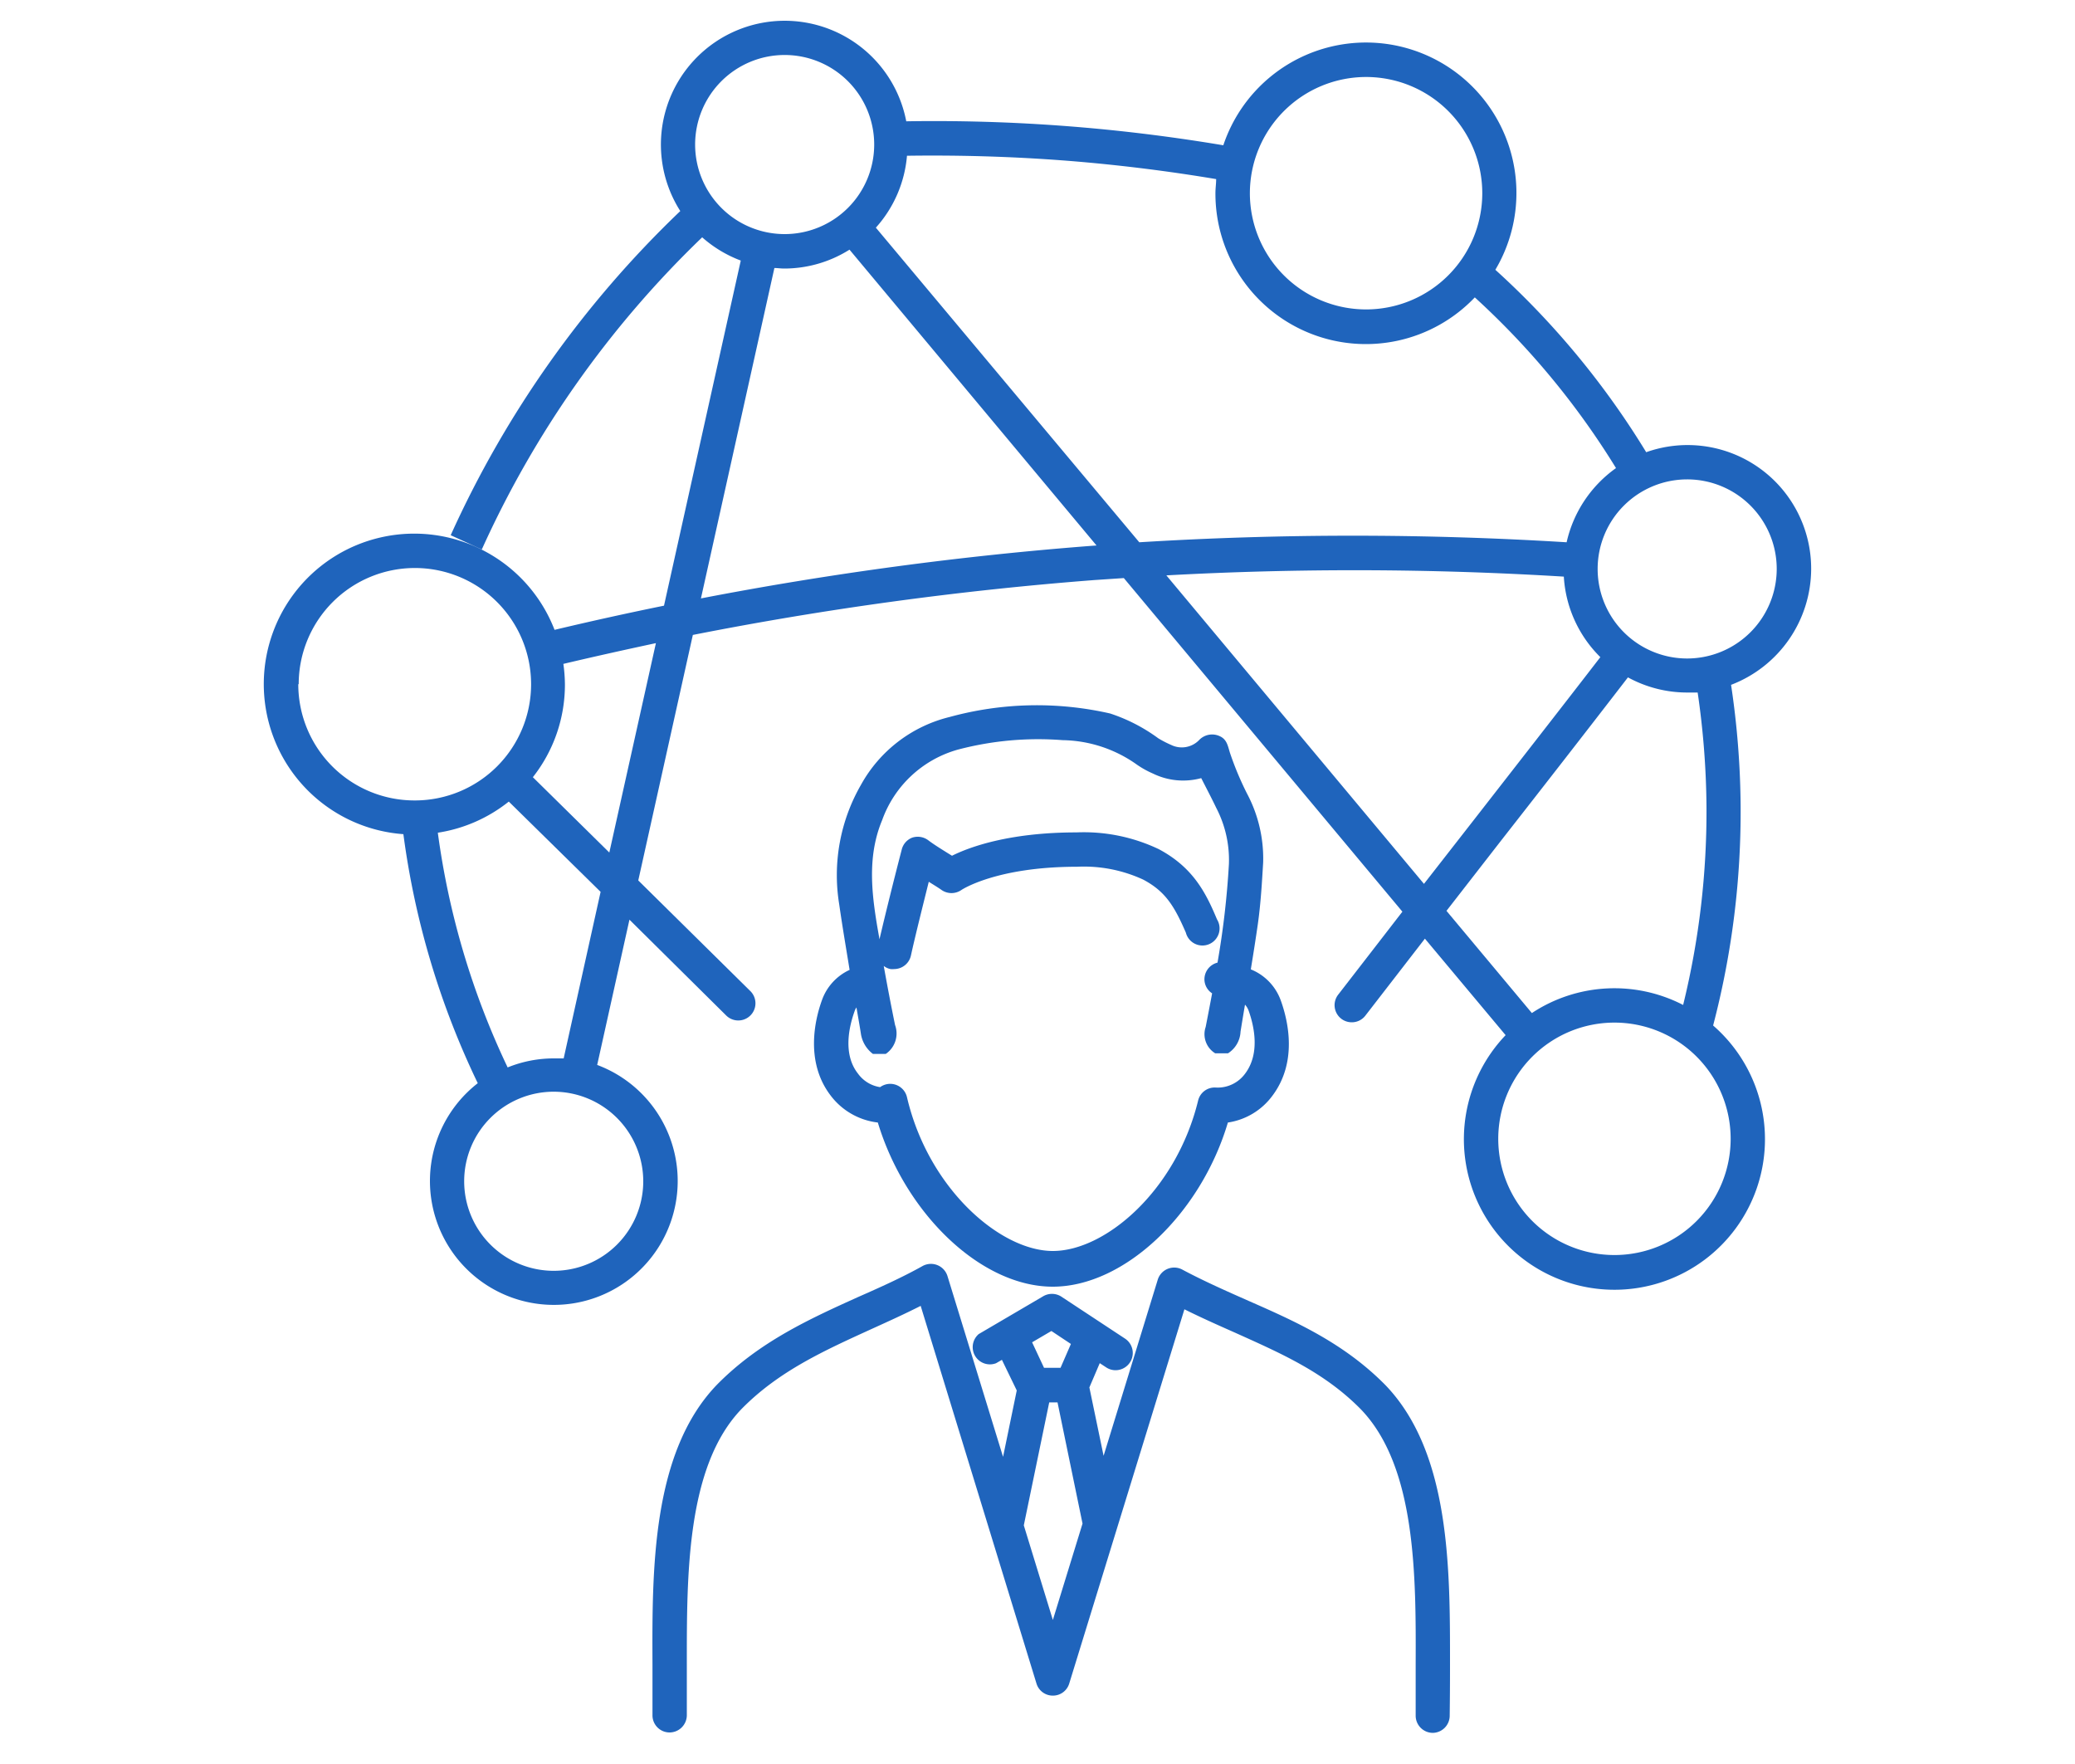<svg xmlns="http://www.w3.org/2000/svg" viewBox="0 0 200 170"><defs><style>.a{fill:none;}.b{fill:#1f64bc;}</style></defs><rect class="a" width="200" height="170"/><path class="b" d="M139.76,160.47c0-9.11.08-20.45-6.24-27-4-4.05-8.66-6.12-13.19-8.11-2.1-.93-4.28-1.89-6.36-3a1.66,1.66,0,0,0-2.39,1l-5.21,16.94L105,133.71l1-2.34.61.4a1.62,1.62,0,0,0,.91.28,1.66,1.66,0,0,0,.91-3.05l-6.16-4.06a1.67,1.67,0,0,0-1.75,0l-6.19,3.63A1.66,1.66,0,0,0,96,131.38l.57-.33L98,134l-1.32,6.4L91.33,123a1.67,1.67,0,0,0-2.39-1c-2,1.12-4.17,2.09-6.24,3-4.69,2.12-9.53,4.32-13.58,8.43-6.31,6.52-6.27,17.86-6.23,27,0,1.71,0,3.33,0,4.83a1.65,1.65,0,0,0,1.61,1.7,1.67,1.67,0,0,0,1.7-1.62c0-1.55,0-3.19,0-4.92,0-8.51-.07-19.11,5.29-24.65,3.6-3.66,8-5.63,12.58-7.72,1.54-.7,3.11-1.41,4.67-2.2L99.9,162.24a1.64,1.64,0,0,0,1.58,1.17h0a1.64,1.64,0,0,0,1.58-1.17l11.1-36.06c1.63.81,3.25,1.53,4.83,2.23,4.44,2,8.63,3.81,12.16,7.39,5.37,5.55,5.33,16.15,5.3,24.66,0,1.73,0,3.37,0,4.92a1.66,1.66,0,0,0,1.66,1.62h0a1.66,1.66,0,0,0,1.62-1.7C139.75,163.8,139.76,162.18,139.76,160.47Zm-38.42-32.2,1.88,1.25-1,2.3h-1.59l-1.15-2.46Zm.14,27.85L98.68,147l2.45-11.85h.8l2.41,11.68Z"/><path class="b" d="M79.23,96.37c-.73,2-1.6,6,.81,9.18a6.66,6.66,0,0,0,4.57,2.63C87.28,117,94.58,124,101.47,124s14.26-7,16.88-15.82a6.51,6.51,0,0,0,4.29-2.58c2.41-3.21,1.55-7.13.81-9.18a5.09,5.09,0,0,0-2.89-3c.24-1.46.47-2.92.68-4.38.28-2,.39-3.94.51-5.92a13.33,13.33,0,0,0-1.56-6.65,29.79,29.79,0,0,1-1.64-3.92c-.21-.67-.29-1.3-1-1.61a1.73,1.73,0,0,0-2,.41,2.33,2.33,0,0,1-2.67.44,10.35,10.35,0,0,1-1.24-.64A16.48,16.48,0,0,0,107,68.76a31.81,31.81,0,0,0-15.48.34A13.39,13.39,0,0,0,83,75.61a17.45,17.45,0,0,0-2.11,11.56c.3,2.11.66,4.2,1,6.3A5.08,5.08,0,0,0,79.23,96.37Zm3.13,1.11a1.45,1.45,0,0,1,.19-.39c.14.83.29,1.65.42,2.48a3,3,0,0,0,1.17,2h1.23a2.38,2.38,0,0,0,.9-2.79q-.58-2.83-1.09-5.69a1.56,1.56,0,0,0,.65.3,1.45,1.45,0,0,0,.35,0,1.66,1.66,0,0,0,1.62-1.3c.38-1.75,1.14-4.78,1.72-7.11l.13.08c.45.28.87.54,1.09.7a1.68,1.68,0,0,0,1.94,0s3.32-2.23,11.13-2.23a13.62,13.62,0,0,1,6.38,1.24c2.15,1.14,3,2.56,4.11,5.11a1.65,1.65,0,1,0,3-1.28c-1.07-2.56-2.3-5-5.6-6.76a16.8,16.8,0,0,0-7.94-1.62c-6.49,0-10.32,1.41-12,2.25l-.39-.24c-.64-.4-1.37-.85-1.91-1.26a1.69,1.69,0,0,0-1.55-.24,1.66,1.66,0,0,0-1,1.16c-.78,3-1.62,6.39-2.14,8.63-.11-.64-.23-1.29-.33-1.94-.5-3.2-.72-6.41.59-9.55a10.86,10.86,0,0,1,7.34-6.8,30.37,30.37,0,0,1,10.05-.9,12.65,12.65,0,0,1,7.19,2.38,9,9,0,0,0,1.52.84,6.63,6.63,0,0,0,4.65.44c.51,1,1,1.93,1.45,2.87a10.87,10.87,0,0,1,1.22,5.4,81.91,81.91,0,0,1-1.1,9.51,1.66,1.66,0,0,0-1.26,1.66,1.63,1.63,0,0,0,.74,1.3c-.2,1.08-.41,2.16-.62,3.24a2.16,2.16,0,0,0,.92,2.54h1.23a2.61,2.61,0,0,0,1.21-2.09c.14-.87.28-1.73.43-2.6a1.76,1.76,0,0,1,.35.58c.51,1.43,1.14,4.11-.34,6.07a3.28,3.28,0,0,1-2.81,1.34,1.64,1.64,0,0,0-1.72,1.26c-2.12,8.67-8.94,14.49-14,14.49s-12-6-14.06-14.82a1.66,1.66,0,0,0-1.86-1.27,1.69,1.69,0,0,0-.73.3,3.23,3.23,0,0,1-2.13-1.3C81.21,101.59,81.85,98.91,82.36,97.48Z"/><path class="b" d="M174.57,54.83a11.91,11.91,0,0,0-15.9-11.25A79.66,79.66,0,0,0,144.13,26a14.5,14.5,0,1,0-26.22-12c-4.48-.75-9-1.33-13.56-1.72a167.28,167.28,0,0,0-17-.59,11.93,11.93,0,1,0-21.78,8.65A100.31,100.31,0,0,0,43.44,51.58l3,1.37A97.21,97.21,0,0,1,67.68,22.87a11.92,11.92,0,0,0,3.72,2.24L64,58.37q-5.3,1.08-10.55,2.33A14.5,14.5,0,1,0,38.88,80.39a79.21,79.21,0,0,0,7.17,24,11.94,11.94,0,1,0,11.51-1.76l3.11-14L70,97.87a1.65,1.65,0,0,0,2.32-2.36L61.52,84.85l5.26-23.66A331.38,331.38,0,0,1,105.5,55.9l2.82-.19,26.85,32.15q-3.09,4-6.19,8a1.65,1.65,0,0,0,1.31,2.66,1.64,1.64,0,0,0,1.31-.64l5.74-7.42,7.78,9.3a14.51,14.51,0,1,0,20-.93,81.28,81.28,0,0,0,2.65-21.23A82.24,82.24,0,0,0,166.85,66,12,12,0,0,0,174.57,54.83ZM131.66,7.42a11.2,11.2,0,1,1-11.19,11.19A11.21,11.21,0,0,1,131.66,7.42Zm-27.6,8.17c4.39.38,8.81.94,13.16,1.67,0,.44-.07.89-.07,1.35a14.5,14.5,0,0,0,25,10.05,76.37,76.37,0,0,1,13.61,16.45A12,12,0,0,0,151,52.26a335,335,0,0,0-41.19,0L84.42,21.94a11.85,11.85,0,0,0,3-6.93C93,14.93,98.57,15.12,104.06,15.59ZM67,13.94a8.63,8.63,0,1,1,8.62,8.62A8.63,8.63,0,0,1,67,13.94Zm-38.21,52a11.2,11.2,0,1,1,11.19,11.2A11.2,11.2,0,0,1,28.75,65.93ZM62,113.84a8.63,8.63,0,1,1-8.63-8.63A8.64,8.64,0,0,1,62,113.84ZM54.33,102c-.32,0-.63,0-.95,0a11.8,11.8,0,0,0-4.45.87A76.05,76.05,0,0,1,42.2,80.25a14.48,14.48,0,0,0,6.84-3l8.85,8.7Zm4.4-19.84-7.37-7.26a14.39,14.39,0,0,0,3.09-8.92,14.89,14.89,0,0,0-.15-2c3-.71,5.93-1.36,8.92-2ZM105.25,52.6a333.4,333.4,0,0,0-37.69,5.07l7.08-31.84c.31,0,.62.05.94.05a11.81,11.81,0,0,0,6.3-1.82l23.81,28.51Zm7.17,2.85a330.83,330.83,0,0,1,38.31.12,11.88,11.88,0,0,0,3.52,7.76c-4.09,5.3-8.2,10.56-12.17,15.66l-4.83,6.19Zm54.39,54.3a11.2,11.2,0,1,1-11.19-11.2A11.2,11.2,0,0,1,166.81,109.75Zm-2.33-32.12a78.25,78.25,0,0,1-2.25,19.22,14.43,14.43,0,0,0-14.58.78l-8.23-9.85L144.69,81c4-5.11,8.11-10.39,12.22-15.72a11.89,11.89,0,0,0,5.72,1.46c.33,0,.65,0,1,0A79.82,79.82,0,0,1,164.48,77.63Zm-1.85-14.17a8.63,8.63,0,1,1,8.62-8.63A8.64,8.64,0,0,1,162.63,63.46Z"/></svg>